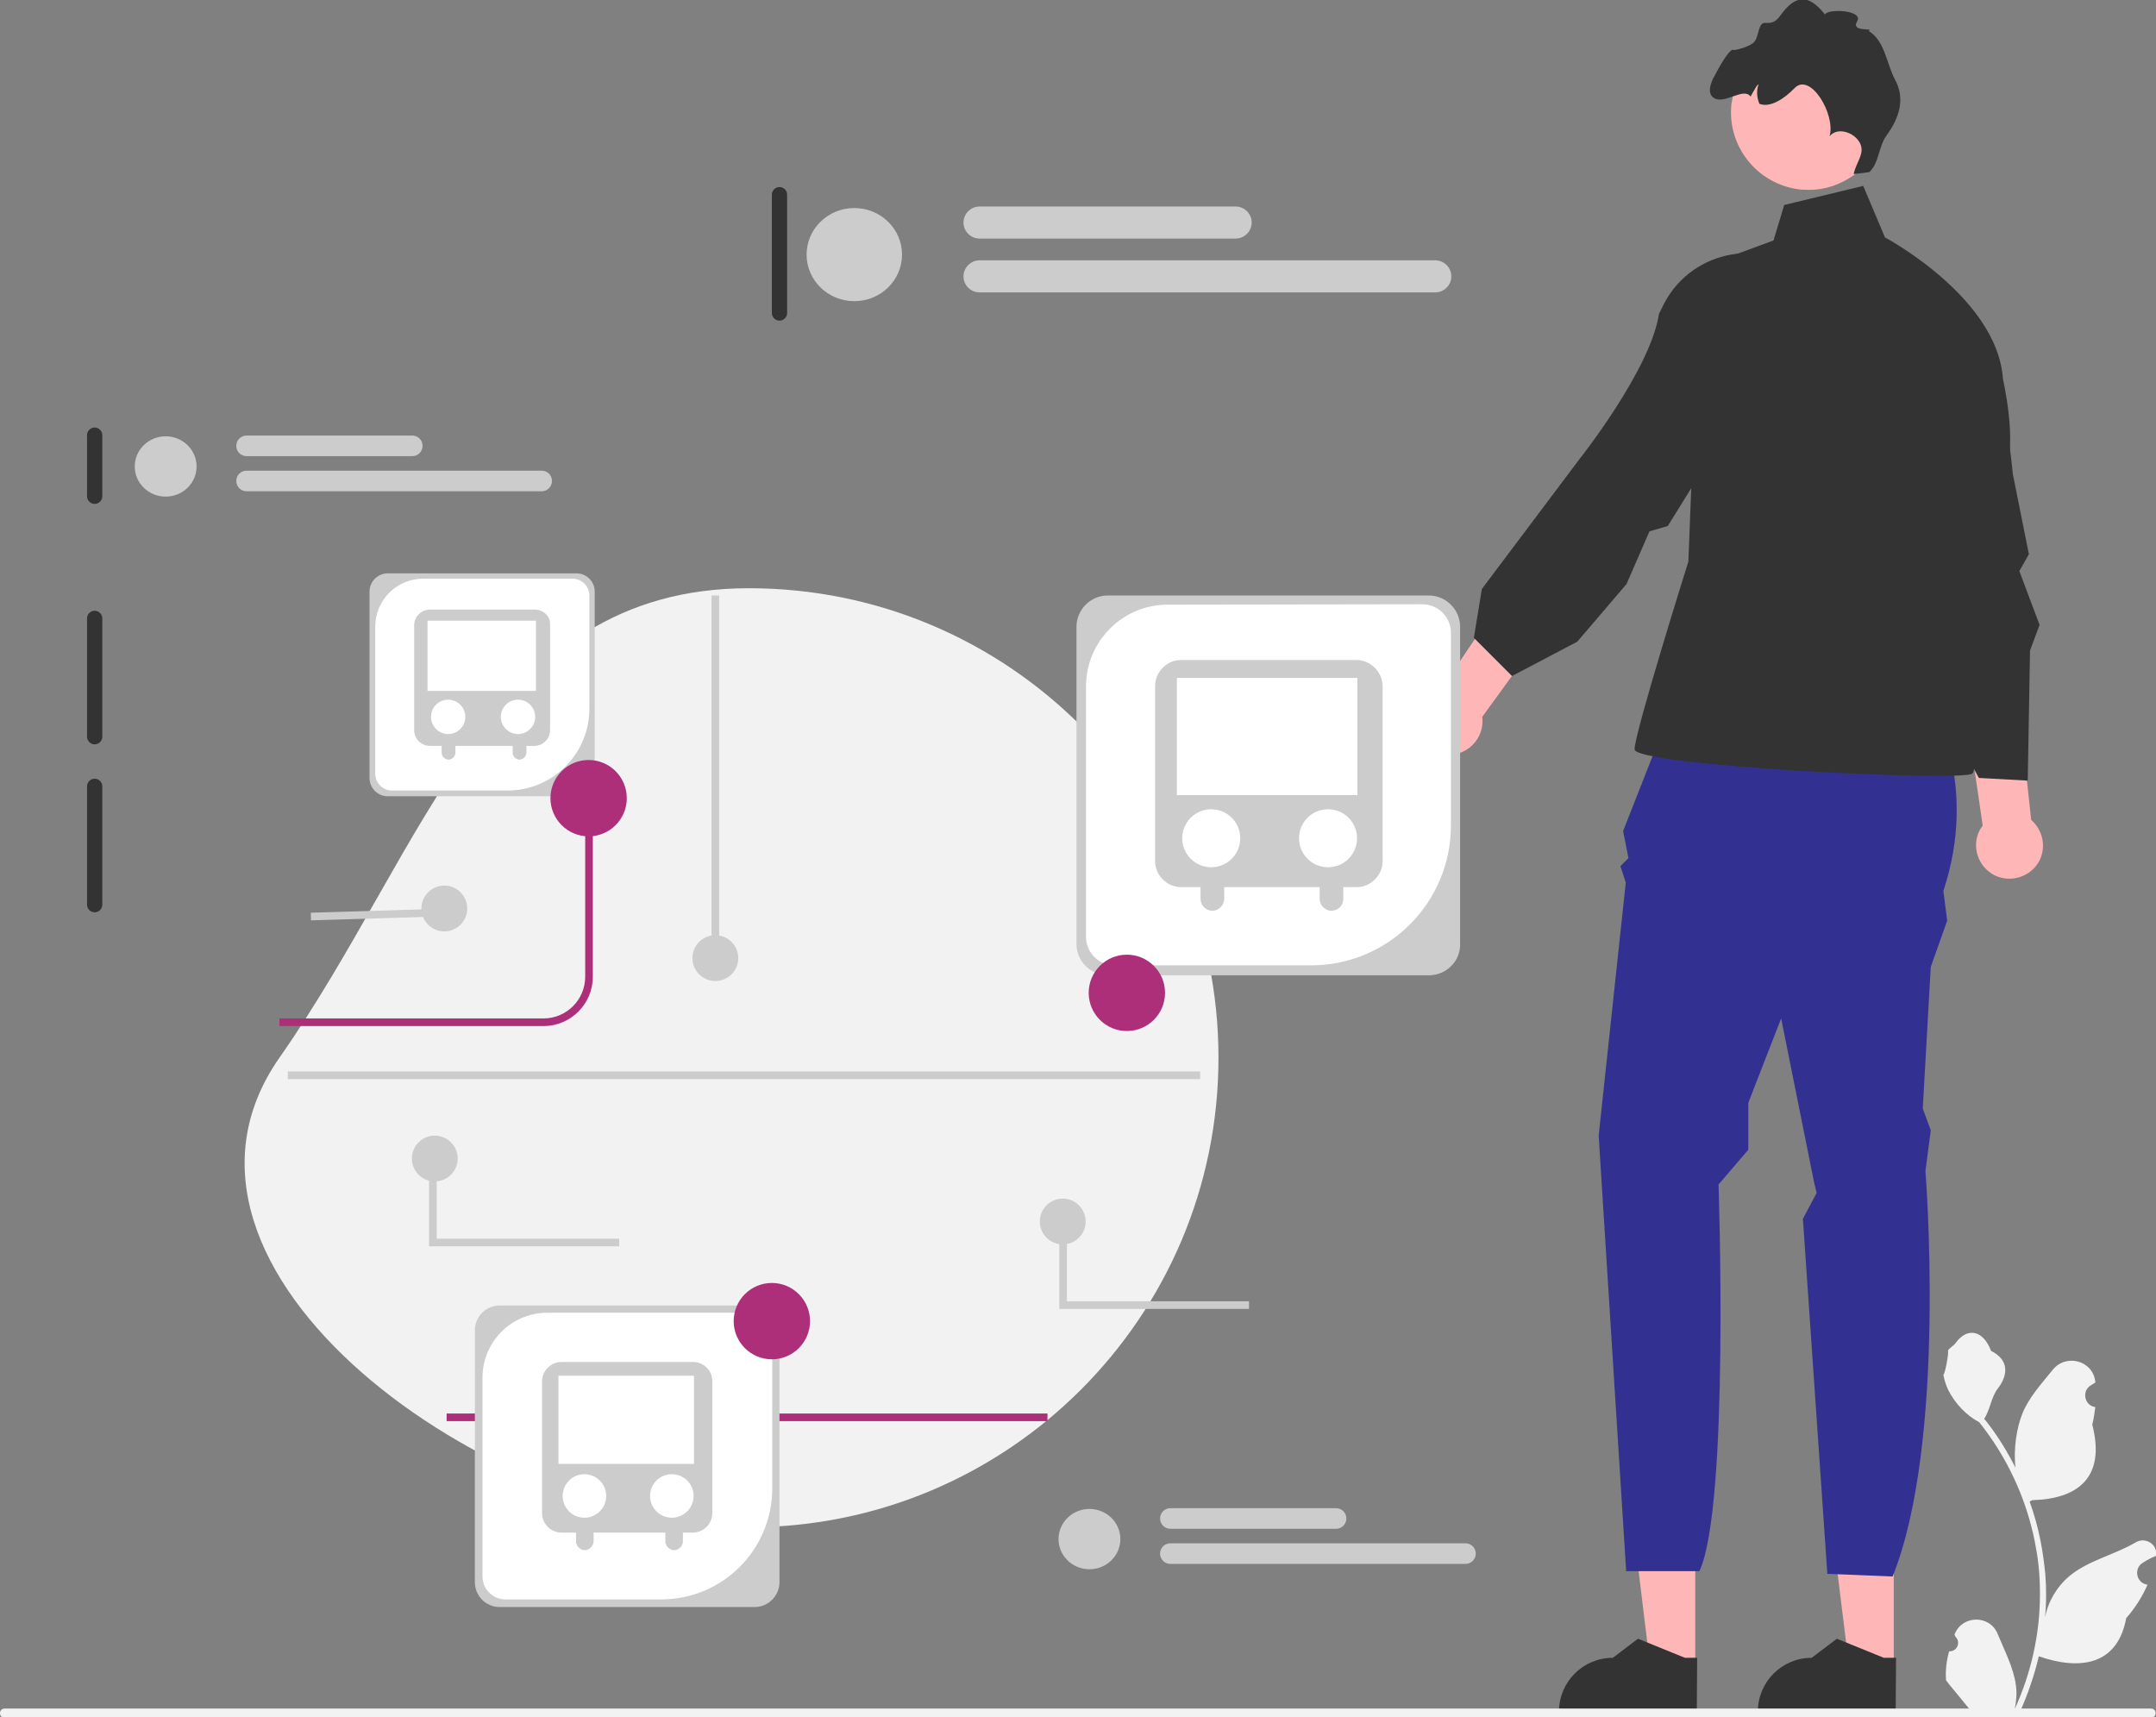 <svg xmlns="http://www.w3.org/2000/svg" xmlns:xlink="http://www.w3.org/1999/xlink" id="Layer_1" x="0px" y="0px" viewBox="0 0 564.8 449.9" style="enable-background:new 0 0 564.8 449.9;" xml:space="preserve"><rect x="0" y="0" width="564.8" height="449.9" fill="#808080" stroke="none"/><style type="text/css">	.st0{fill:#FFB6B6;}	.st1{fill:#333333;}	.st2{fill:#323191;}	.st3{fill:#F2F2F2;}	.st4{fill:#3F3D56;}	.st5{fill:#AD2F7A;}	.st6{fill:#CCCCCC;}	.st7{fill:#FFFFFF;}</style><g>	<g>		<polygon class="st0" points="496.1,436.6 484.4,436.6 478.8,391.3 496.1,391.3   "></polygon>		<path class="st1" d="M496.6,448.9l-36.1,0v-0.5c0-7.8,6.3-14.1,14.1-14.1h0l6.6-5l12.3,5l3.2,0L496.6,448.9z"></path>	</g>	<g>		<polygon class="st0" points="444.1,436.6 432.3,436.6 426.8,391.3 444.1,391.3   "></polygon>		<path class="st1" d="M444.5,448.9l-36.1,0v-0.5c0-7.8,6.3-14.1,14.1-14.1h0l6.6-5l12.3,5l3.2,0L444.5,448.9z"></path>	</g>	<path class="st2" d="M438.5,183.9l67.7,1.4c0,0,12.2,20,2.9,48.1l1,7.8l-4.3,12.1l-2.1,37.1l2.1,5.7l-1.4,10.7  c0,0,5.7,70.6-8.6,106.2l-17.1-0.7l-6.4-93l3.6-6.8l-0.7-2.9l-8.6-42.8l-8.6,22.1v12.3l-7.8,9.1c0,0,2.9,84.1-5,101.3h-19.2  l-7.2-114.1l7.1-66.3l-1.4-4.3l2.1-2.1l-1.4-7.1L438.5,183.9L438.5,183.9z"></path>	<path class="st1" d="M467.4,53.7l20.7-5l5.7,13.5c0,0,29.5,15.7,30.9,37.1c0,0,4,17.1,0.4,25c-3.6,7.8-18.5,32.8-18.5,32.8  s13.5,43.5,10,45.6s-88.4-2.1-88.4-6.4s14.1-49.2,14.1-49.2l3-77l19.3-7.1L467.4,53.7C467.4,53.7,467.4,53.7,467.4,53.7z"></path>	<path class="st0" d="M522.5,229.3c-4.3-2.2-6.1-7.5-3.9-11.8c0.2-0.4,0.5-0.8,0.8-1.2l-11.5-78.9l15.9,0.5l8.3,76.9  c3,2.6,4,6.9,2.2,10.6C532.1,229.7,526.8,231.4,522.5,229.3L522.5,229.3z"></path>	<path class="st0" d="M371.3,192c-1.7-4.5,0.5-9.6,5-11.3c0.5-0.2,0.9-0.3,1.4-0.4l44.5-66.2l11.5,11.1l-45.4,62.6  c0.5,3.9-1.7,7.8-5.5,9.3C378.2,198.8,373.1,196.6,371.3,192z"></path>	<path class="st1" d="M493.5,117.5c-4.5-15.5,3-31.2,19.1-31.2c4.7,0,8.3,1.4,9.3,5.1c3.5,13.1,5.4,32.8,5.4,32.8l4.2,21l-2.5,4.4  l5.3,14.1l-2.5,6.7l-0.6,34.1l-12.8-0.7l-14.1-26l-5.4-3.2c0,0,4.3-42-4.3-54.1L493.5,117.5C493.5,117.5,493.5,117.5,493.5,117.5z"></path>	<path class="st1" d="M436,79.4c7.5-14.2,26.7-17.6,38.3-6.4c3.3,3.2,5,6.7,3.1,10.1c-6.6,11.8-21.8,24.6-21.8,24.6l-18.7,30.1  l-4.8,1.4l-6,13.8l-12.9,15.1l-17.1,9l-10-10l2.1-12.8l25.7-34.2c0,0,18.5-23.3,20.7-37.9L436,79.4C436,79.4,436,79.4,436,79.4z"></path>	<path class="st0" d="M471.3,49.6c0.5,0.1,0.9,0.1,1.4,0.1c1.5,0.1,2.9,0,4.3-0.2c4.2-0.7,8-2.7,11-5.6c3.1-3.1,5.3-7.2,5.8-11.9  c1.4-11.1-6.5-21.2-17.6-22.5c-10.9-1.3-20.9,6.3-22.5,17.1c0,0.2-0.1,0.3-0.1,0.5C452.3,38.1,460.2,48.2,471.3,49.6  C471.3,49.6,471.3,49.6,471.3,49.6z"></path>	<path class="st1" d="M449.2,25.8c2.9,1.4,7.6-3,9.4-0.5c0.3-0.6,0.6-1.1,0.9-1.6c0.3-0.5,0.7-1.4,1.2-1.6c-0.6,1.5-0.5,3.4,0.2,5.1  c2.8,1.1,6.5-1.3,9.2-4.1c4.1-4.3,10.8,6.8,9.2,12.6c2-2.5,6.4-1.1,7.9,1.7c1.5,2.8-1,5.1-1.6,8.2l4.1-0.5c2.6-2.5,2.4-6.7,4.5-9.6  c3.5-4.8,4.9-9.8,2.2-14.7c-2.3-4.4-2.6-10.1-6.9-12.7c1.9-0.9-4.8,0.5-3-2.5c1.8-3-7.8-3.4-8.4-1.8c-2.7-3.3-5.5-5.4-8.9-2.8  c-3.3,2.6-3,5.3-6.8,5c-1.8-0.1-1.6,3.3-2.7,4.8c-1.1,1.5-5.3,2.4-5.5,2.3c-1.1-0.9-4.9,6.5-4.9,6.5S446.3,24.3,449.2,25.8  C449.2,25.8,449.2,25.8,449.2,25.8z"></path></g><path class="st3" d="M196.2,154.1c67.9,0,123,55.1,123,123s-55.1,123-123,123s-161.9-67.4-123-123S128.2,154.1,196.2,154.1 L196.2,154.1z"></path><path class="st4" d="M360.8,160c-1.1,0-2,0.9-2,2v64c0,1.1,0.9,2,2,2s2-0.9,2-2v-64C362.8,160.9,361.9,160,360.8,160z"></path><path class="st1" d="M24.8,112c-1.1,0-2,0.9-2,2v16c0,1.1,0.9,2,2,2s2-0.9,2-2v-16C26.8,112.9,25.9,112,24.8,112z"></path><path class="st1" d="M24.8,160c-1.1,0-2,0.9-2,2v31c0,1.1,0.9,2,2,2s2-0.9,2-2v-31C26.8,160.9,25.9,160,24.8,160z"></path><path class="st1" d="M24.8,204c-1.1,0-2,0.9-2,2v31c0,1.1,0.9,2,2,2s2-0.9,2-2v-31C26.8,204.9,25.9,204,24.8,204z"></path><path class="st1" d="M204.2,49c-1.1,0-2,0.9-2,2v31c0,1.1,0.9,2,2,2s2-0.9,2-2V51C206.2,49.9,205.3,49,204.2,49z"></path><g>	<path class="st3" d="M510.6,432.6c2.1,0.1,3.2-2.4,1.6-3.9l-0.2-0.6c0,0,0-0.1,0.1-0.1c2.1-5,9.2-4.9,11.2,0  c1.8,4.4,4.2,8.9,4.8,13.5c0.3,2.1,0.1,4.2-0.3,6.2c4.3-9.4,6.6-19.7,6.6-30c0-2.6-0.1-5.2-0.4-7.8c-0.2-2.1-0.6-4.2-1-6.3  c-2.3-11.3-7.3-22-14.5-31c-3.5-1.9-6.3-4.9-8.1-8.4c-0.6-1.3-1.1-2.7-1.3-4.1c0.4,0.1,1.5-5.9,1.2-6.3c0.5-0.8,1.5-1.2,2.1-2.1  c3-4,7.1-3.3,9.2,2.2c4.6,2.3,4.6,6.1,1.8,9.8c-1.8,2.3-2,5.5-3.6,8c0.2,0.2,0.3,0.4,0.5,0.6c3,3.8,5.5,7.9,7.7,12.2  c-0.6-4.8,0.3-10.5,1.8-14.2c1.7-4.2,5-7.8,7.9-11.4c3.5-4.4,10.6-2.5,11.2,3.1c0,0.1,0,0.1,0,0.2c-0.4,0.2-0.8,0.5-1.3,0.8  c-2.3,1.5-1.5,5.2,1.2,5.6l0.1,0c-0.2,1.5-0.4,3.1-0.8,4.6c3.7,14.3-4.3,19.5-15.7,19.8c-0.3,0.1-0.5,0.3-0.7,0.4  c1.2,3.3,2.1,6.6,2.8,10c0.6,3,1,6,1.3,9c0.3,3.8,0.3,7.7-0.1,11.5l0-0.1c0.8-4.2,3.1-8.1,6.4-10.9c4.9-4.1,11.9-5.6,17.3-8.8  c2.6-1.6,5.9,0.5,5.4,3.4l0,0.1c-0.8,0.3-1.6,0.7-2.3,1.1c-0.4,0.2-0.8,0.5-1.3,0.8c-2.3,1.5-1.5,5.2,1.2,5.6l0.1,0  c0,0,0.1,0,0.1,0c-1.4,3.2-3.3,6.2-5.6,8.8c-2.3,12.5-12.3,13.7-22.9,10h0c-1.2,5.1-2.9,10-5,14.7h-18c-0.1-0.2-0.1-0.4-0.2-0.6  c1.7,0.1,3.3,0,5-0.3c-1.3-1.6-2.7-3.3-4-4.9c0,0-0.1-0.1-0.1-0.1c-0.7-0.8-1.4-1.7-2-2.5l0,0C509.6,437.7,509.9,435.1,510.6,432.6  L510.6,432.6L510.6,432.6z"></path>	<path class="st3" d="M0,448.8c0,0.7,0.5,1.2,1.2,1.2h562.3c0.7,0,1.2-0.5,1.2-1.2c0-0.7-0.5-1.2-1.2-1.2H1.2  C0.5,447.6,0,448.1,0,448.8z"></path></g><path class="st5" d="M142.4,268.8H73.2v-2h69.2c6,0,10.9-4.9,10.9-10.9v-46.8h2v46.8C155.3,263,149.5,268.8,142.4,268.8L142.4,268.8 z"></path><rect x="117" y="370.3" class="st5" width="157.4" height="2"></rect><g>	<path class="st6" d="M374.3,255.5h-84.1c-4.5,0-8.2-3.7-8.2-8.2v-83.1c0-4.5,3.7-8.2,8.2-8.2h84.1c4.5,0,8.2,3.7,8.2,8.2v83.1  C382.6,251.8,378.9,255.5,374.3,255.5z"></path>	<path class="st7" d="M305.9,158.4c-11.8,0-21.4,9.6-21.4,21.4v65.6c0,4.2,3.4,7.5,7.5,7.5h51.4c20.3,0,36.7-16.4,36.7-36.7v-50.4  c0-4.2-3.4-7.5-7.5-7.5L305.9,158.4L305.9,158.4z"></path></g><g>	<path class="st6" d="M197.7,421h-66.8c-3.6,0-6.5-2.9-6.5-6.5v-66c0-3.6,2.9-6.5,6.5-6.5h66.8c3.6,0,6.5,2.9,6.5,6.5v66  C204.2,418,201.3,421,197.7,421L197.7,421L197.7,421z"></path>	<path class="st7" d="M143.4,343.9c-9.4,0-17,7.6-17,17V413c0,3.3,2.7,6,6,6h40.8c16.1,0,29.1-13,29.1-29.1v-40c0-3.3-2.7-6-6-6  L143.4,343.9L143.4,343.9z"></path></g><g>	<path class="st6" d="M151,208.6h-49.4c-2.7,0-4.8-2.2-4.8-4.8V155c0-2.7,2.2-4.8,4.8-4.8H151c2.7,0,4.8,2.2,4.8,4.8v48.8  C155.9,206.5,153.7,208.6,151,208.6L151,208.6L151,208.6z"></path>	<path class="st7" d="M110.9,151.6c-7,0-12.6,5.6-12.6,12.6v38.5c0,2.4,2,4.4,4.4,4.4h30.2c11.9,0,21.5-9.6,21.5-21.5V156  c0-2.4-2-4.4-4.4-4.4L110.9,151.6L110.9,151.6L110.9,151.6z"></path></g><circle class="st5" cx="295.2" cy="260.1" r="10"></circle><circle class="st5" cx="154.2" cy="209.1" r="10"></circle><circle class="st5" cx="202.2" cy="346.1" r="10"></circle><g>	<ellipse class="st6" cx="223.8" cy="66.7" rx="12.5" ry="12.2"></ellipse>	<path class="st6" d="M323.7,62.5h-67.1c-2.3,0-4.2-1.9-4.2-4.2s1.9-4.2,4.2-4.2h67.1c2.3,0,4.2,1.9,4.2,4.2S326,62.5,323.7,62.5z"></path>	<path class="st6" d="M376,76.6H256.6c-2.3,0-4.2-1.9-4.2-4.2s1.9-4.2,4.2-4.2H376c2.3,0,4.2,1.9,4.2,4.2S378.3,76.6,376,76.6z"></path></g><g>	<ellipse class="st6" cx="43.4" cy="122.2" rx="8.1" ry="7.9"></ellipse>	<path class="st6" d="M108,119.5H64.6c-1.5,0-2.7-1.2-2.7-2.7s1.2-2.7,2.7-2.7H108c1.5,0,2.7,1.2,2.7,2.7S109.5,119.5,108,119.5z"></path>	<path class="st6" d="M141.9,128.7H64.6c-1.5,0-2.7-1.2-2.7-2.7s1.2-2.7,2.7-2.7h77.3c1.5,0,2.7,1.2,2.7,2.7  S143.4,128.7,141.9,128.7z"></path></g><g>	<ellipse class="st6" cx="285.4" cy="403.2" rx="8.1" ry="7.9"></ellipse>	<path class="st6" d="M350,400.5h-43.4c-1.5,0-2.7-1.2-2.7-2.7s1.2-2.7,2.7-2.7H350c1.5,0,2.7,1.2,2.7,2.7S351.5,400.5,350,400.5z"></path>	<path class="st6" d="M383.9,409.7h-77.3c-1.5,0-2.7-1.2-2.7-2.7s1.2-2.7,2.7-2.7h77.3c1.5,0,2.7,1.2,2.7,2.7  S385.4,409.7,383.9,409.7z"></path></g><rect x="186.4" y="156" class="st6" width="2" height="95"></rect><circle class="st6" cx="187.4" cy="251" r="6"></circle><circle class="st6" cx="278.4" cy="320" r="6"></circle><circle class="st6" cx="116.4" cy="238" r="6"></circle><rect x="81.4" y="238.5" transform="matrix(1 -3.025956e-02 3.025956e-02 1 -7.202 3.069)" class="st6" width="32.8" height="2"></rect><polygon class="st6" points="327.2,342.9 277.5,342.9 277.5,320 279.5,320 279.5,340.9 327.2,340.9 "></polygon><circle class="st6" cx="113.9" cy="303.5" r="6"></circle><polygon class="st6" points="162.2,326.5 112.4,326.5 112.4,303.5 114.4,303.5 114.4,324.5 162.2,324.5 "></polygon><rect x="75.4" y="280.7" class="st6" width="239" height="2"></rect><g>	<path class="st6" d="M140.1,159.7h-27.5c-2.2,0-4.1,1.8-4.1,4.1v27.5c0,2.2,1.8,4.1,4.1,4.1h3.1v1.8c0,1,0.9,1.8,1.8,1.8  c1,0,1.8-0.9,1.8-1.8v-1.8h15v1.8c0,1,0.9,1.8,1.8,1.8s1.8-0.9,1.8-1.8v-1.8h2.1c2.2,0,4.1-1.8,4.1-4.1v-27.7  C144.2,161.4,142.3,159.7,140.1,159.7z"></path>	<rect x="112" y="162.6" class="st7" width="28.4" height="18.4"></rect>	<circle class="st7" cx="117.4" cy="187.8" r="4.5"></circle>	<circle class="st7" cx="135.7" cy="187.8" r="4.5"></circle></g><g>	<path class="st6" d="M355.3,172.9h-45.9c-3.7,0-6.8,3.1-6.8,6.8v45.9c0,3.7,3.1,6.8,6.8,6.8h5.1v3.1c0,1.6,1.4,3.1,3.1,3.1  c1.6,0,3.1-1.4,3.1-3.1v-3.1h25v3.1c0,1.6,1.4,3.1,3.1,3.1s3.1-1.4,3.1-3.1v-3.1h3.5c3.7,0,6.8-3.1,6.8-6.8v-46.1  C362,175.8,358.9,172.9,355.3,172.9z"></path>	<rect x="308.3" y="177.6" class="st7" width="47.3" height="30.7"></rect>	<circle class="st7" cx="317.3" cy="219.6" r="7.6"></circle>	<circle class="st7" cx="347.9" cy="219.6" r="7.6"></circle></g><g>	<path class="st6" d="M181.6,356.8h-34.5c-2.8,0-5.1,2.3-5.1,5.1v34.5c0,2.8,2.3,5.1,5.1,5.1h3.8v2.3c0,1.2,1.1,2.3,2.3,2.3  c1.2,0,2.3-1.1,2.3-2.3v-2.3h18.8v2.3c0,1.2,1.1,2.3,2.3,2.3s2.3-1.1,2.3-2.3v-2.3h2.6c2.8,0,5.1-2.3,5.1-5.1v-34.6  C186.6,359,184.3,356.8,181.6,356.8z"></path>	<rect x="146.3" y="360.4" class="st7" width="35.5" height="23.1"></rect>	<circle class="st7" cx="153.1" cy="391.9" r="5.7"></circle>	<circle class="st7" cx="176" cy="391.9" r="5.7"></circle></g></svg>